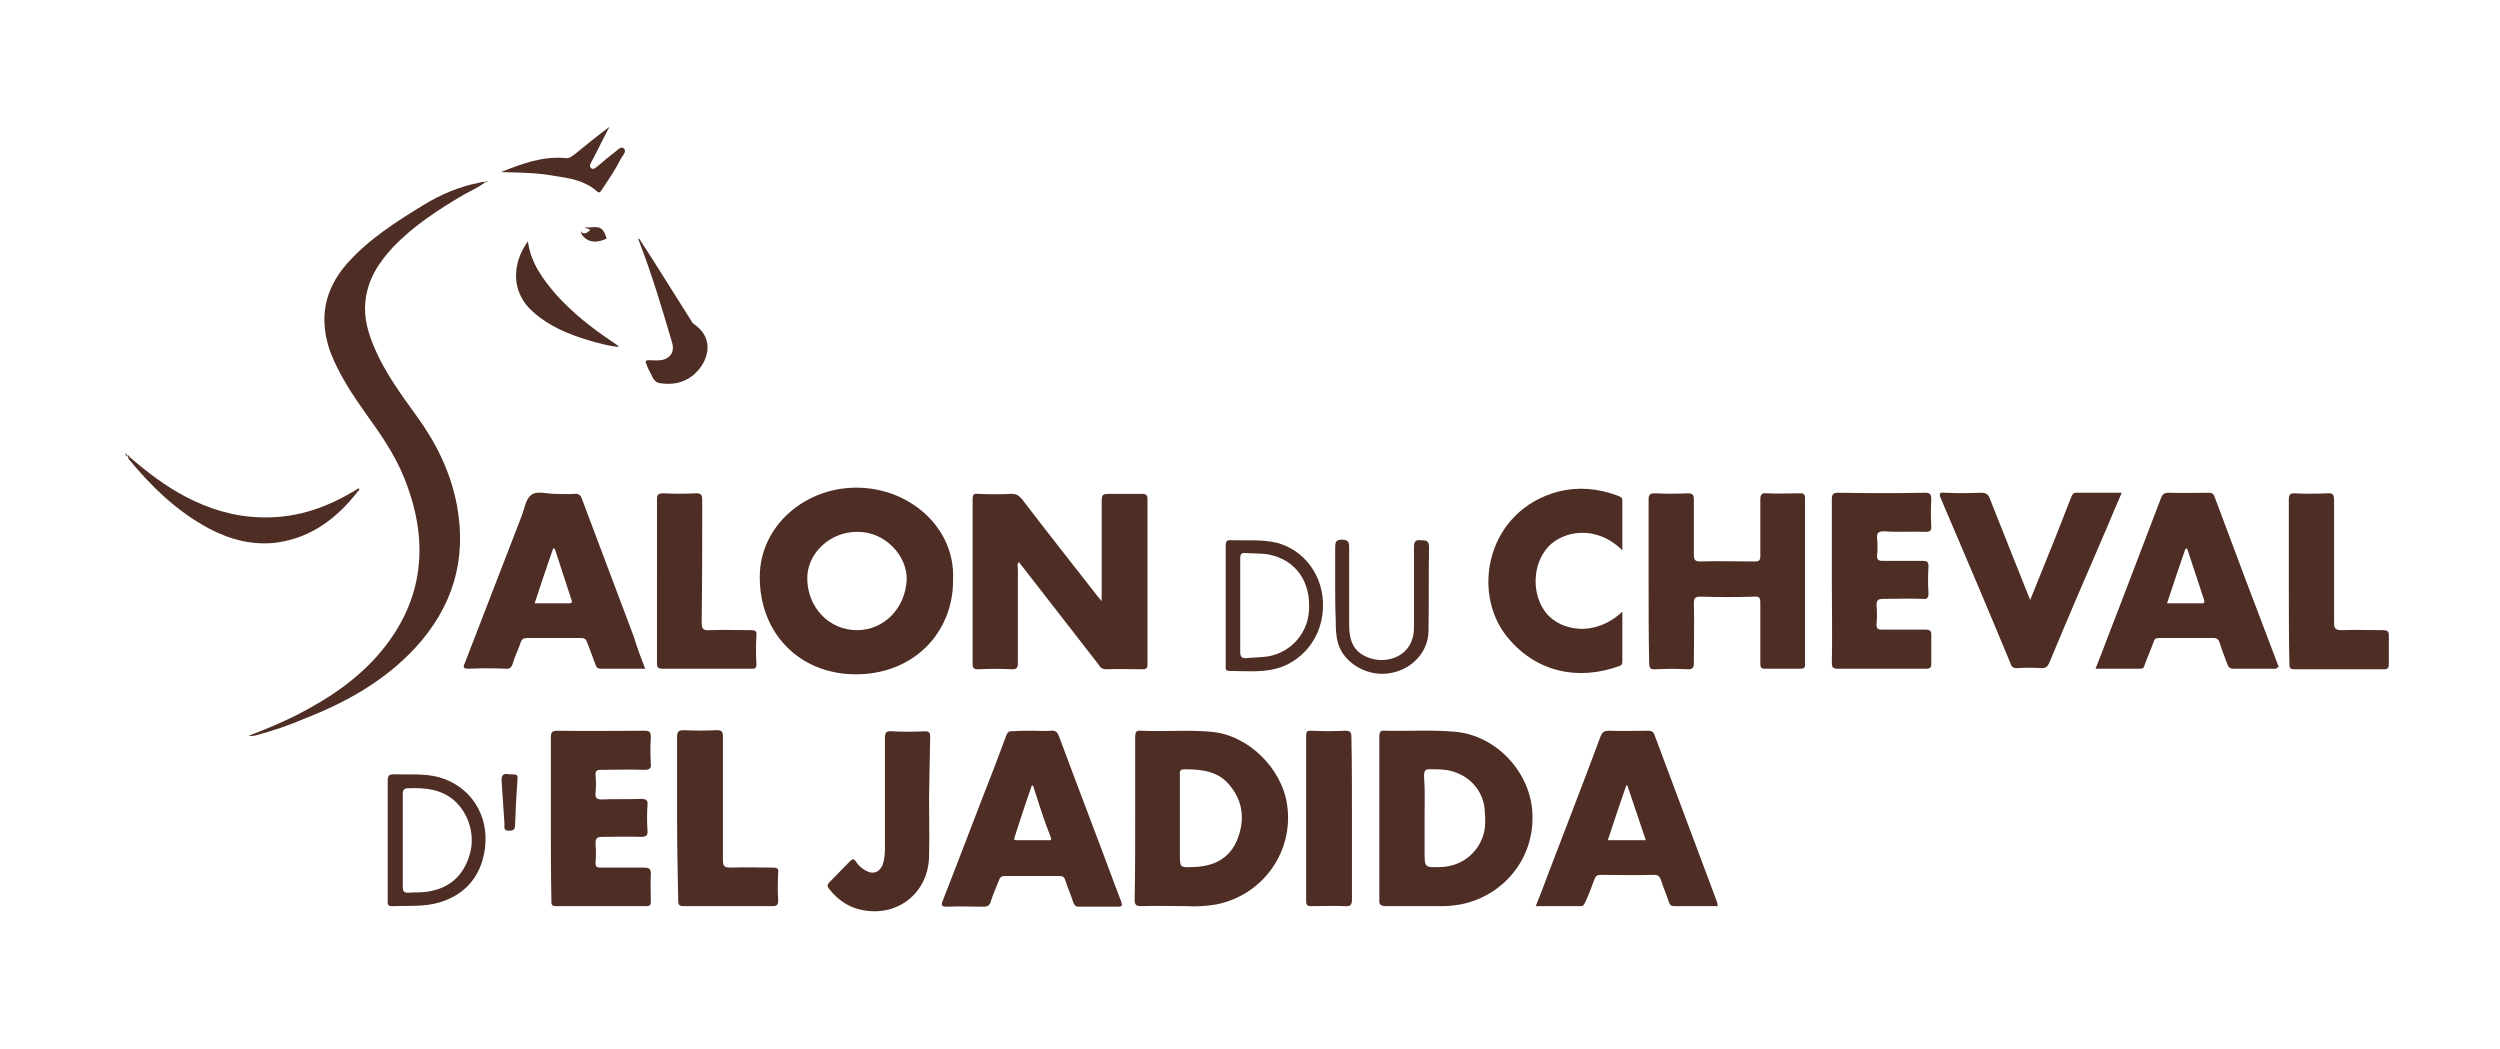 <svg xmlns="http://www.w3.org/2000/svg" xmlns:xlink="http://www.w3.org/1999/xlink" id="Calque_1" x="0px" y="0px" viewBox="0 0 447.5 187.7" style="enable-background:new 0 0 447.5 187.7;" xml:space="preserve"><style type="text/css">	.st0{fill:#4E2D24;}</style><g id="_x38_E4HDW.tif">	<g>		<path class="st0" d="M197.2,107.6c0-6,0-11.7,0-17.4c0-1.8,0-1.8,1.9-1.8c1.8,0,3.5,0,5.3,0c0.7,0,1,0.2,1,0.9   c0,9.9,0,19.8,0,29.6c0,0.7-0.2,0.9-0.9,0.9c-2.2,0-4.3-0.1-6.5,0c-0.8,0-1.1-0.4-1.4-0.9c-4.5-5.8-9.1-11.7-13.6-17.5   c-0.2-0.2-0.4-0.5-0.6-0.8c-0.4,0.4-0.2,0.8-0.2,1.2c0,5.6,0,11.3,0,16.9c0,0.8-0.2,1.1-1,1.1c-2-0.1-4.1-0.1-6.1,0   c-0.8,0-1-0.2-1-1c0-9.8,0-19.7,0-29.5c0-0.7,0.2-1,0.9-0.9c2,0.1,4.1,0.1,6.1,0c0.8,0,1.3,0.3,1.8,0.9   c4.5,5.9,9.1,11.7,13.7,17.6C196.7,107,196.9,107.2,197.2,107.6z"></path>		<path class="st0" d="M170.6,103.7c0.1,9.6-7.2,17.2-17.8,17c-9.8-0.2-16.9-7.4-16.8-17.6c0.1-9.1,8.3-16.1,17.9-15.8   C163.2,87.6,171,94.7,170.6,103.7z M153.4,95.2c-4.8,0-8.9,3.8-8.9,8.3c0,5.2,3.9,9.3,8.9,9.3c4.9,0,8.7-4,8.9-9.1   C162.4,99.6,158.5,95.1,153.4,95.2z"></path>		<path class="st0" d="M86.9,32.6c-1.2,0.9-2.5,1.5-3.8,2.2c-4.6,2.7-9.1,5.6-12.8,9.5c-2.6,2.8-4.5,5.8-4.9,9.7   c-0.3,2.9,0.5,5.6,1.6,8.2c1.9,4.5,4.8,8.4,7.6,12.3c3.5,4.8,6.1,10.1,7.2,16c1.8,9.8-0.8,18.2-7.5,25.5   c-5.5,5.9-12.3,9.7-19.7,12.6c-2.8,1.2-5.7,2.2-8.7,3c-0.4,0.1-0.8,0.2-1.4,0.1c3.2-1.2,6-2.4,8.8-3.8c6-3.1,11.6-6.9,15.8-12.4   c7.1-9.3,7.5-19.5,3.2-30.1c-1.7-4.1-4.1-7.6-6.7-11.2c-2.5-3.5-4.8-7-6.4-11C57,57.2,58,51.9,62.1,47.2   c3.9-4.4,8.8-7.5,13.7-10.5c3.1-1.9,6.4-3.3,10-4C86.2,32.6,86.6,32.5,86.9,32.6L86.9,32.6z"></path>		<path class="st0" d="M246.9,146.4c0-4.8,0-9.7,0-14.5c0-0.9,0.2-1.2,1.1-1.1c4.2,0.1,8.4-0.2,12.6,0.2c7.3,0.7,13.4,7.3,13.7,14.6   c0.4,8.1-5.2,14.8-12.9,16.3c-1.1,0.2-2.3,0.3-3.5,0.3c-3.2,0-6.5,0-9.7,0c-1,0-1.4-0.2-1.3-1.3   C246.9,156.1,246.9,151.2,246.9,146.4z M255,146.4c0,2,0,4,0,6c0,2.9,0,2.9,2.9,2.8c3.6-0.1,6.6-2.4,7.6-5.7   c0.4-1.2,0.4-2.5,0.3-3.8c0-3.6-2.2-6.5-5.7-7.6c-1.3-0.4-2.6-0.4-3.9-0.4c-1-0.1-1.3,0.2-1.3,1.2   C255.1,141.4,255,143.9,255,146.4z"></path>		<path class="st0" d="M203.2,146.4c0-4.8,0-9.6,0-14.4c0-0.9,0.1-1.3,1.1-1.2c4.2,0.2,8.4-0.2,12.6,0.2c6.6,0.6,12.6,6.6,13.5,13.1   c1.2,8.2-4.2,16.1-12.7,17.8c-1.8,0.3-3.6,0.4-5.4,0.3c-2.7,0-5.4-0.1-8,0c-1,0-1.2-0.3-1.2-1.2   C203.2,156.1,203.2,151.2,203.2,146.4z M211.2,146.4c0,2.2,0,4.3,0,6.5c0,2.4,0,2.4,2.4,2.3c3.4-0.1,6.2-1.3,7.7-4.5   c1.5-3.4,1.4-6.9-1-9.9c-2-2.7-5-3.1-8.2-3.1c-0.7,0-1,0.2-0.9,0.9C211.2,141.2,211.2,143.8,211.2,146.4z"></path>		<path class="st0" d="M295.1,104c0-4.9,0-9.8,0-14.6c0-0.8,0.2-1.1,1.1-1.1c2,0.1,3.9,0.1,5.9,0c0.8,0,1.1,0.2,1.1,1.1   c0,3.3,0,6.6,0,9.9c0,1,0.3,1.2,1.2,1.2c3.2-0.1,6.5,0,9.7,0c0.8,0,1-0.2,1-1c0-3.4,0-6.7,0-10.1c0-0.9,0.3-1.2,1.1-1.1   c2,0.1,4,0,6,0c0.7,0,0.9,0.2,0.9,0.9c0,9.9,0,19.8,0,29.7c0,0.7-0.2,0.8-0.8,0.8c-2.1,0-4.2,0-6.4,0c-0.7,0-0.8-0.3-0.8-0.9   c0-3.6,0-7.3,0-10.9c0-0.9-0.2-1.2-1.1-1.1c-3.2,0.1-6.4,0.1-9.6,0c-0.9,0-1.2,0.2-1.2,1.2c0.1,3.6,0,7.1,0,10.7   c0,0.9-0.3,1.1-1.1,1.1c-1.9-0.1-3.8-0.1-5.8,0c-1,0.1-1.1-0.4-1.1-1.2C295.1,113.7,295.1,108.8,295.1,104z"></path>		<path class="st0" d="M307.5,162.2c-2.7,0-5.2,0-7.8,0c-0.6,0-0.8-0.2-1-0.8c-0.4-1.3-1-2.6-1.4-3.9c-0.2-0.6-0.5-0.9-1.2-0.9   c-3.2,0.1-6.4,0-9.6,0c-0.6,0-0.9,0.2-1.1,0.8c-0.5,1.4-1,2.7-1.6,4c-0.2,0.4-0.3,0.8-0.9,0.8c-2.6,0-5.2,0-8,0   c0.7-1.8,1.4-3.5,2-5.2c3.2-8.4,6.5-16.8,9.6-25.2c0.3-0.7,0.6-1,1.5-1c2.3,0.1,4.6,0,7,0c0.5,0,0.9,0.1,1.1,0.6   c3.8,10.1,7.5,20.1,11.3,30.2C307.4,161.7,307.4,161.9,307.5,162.2z M294.6,150.4c-1.1-3.3-2.2-6.5-3.3-9.8c-0.1,0-0.2,0-0.2,0   c-1.1,3.2-2.2,6.4-3.3,9.8C290.1,150.4,292.3,150.4,294.6,150.4z"></path>		<path class="st0" d="M115.5,119.7c-2.8,0-5.3,0-7.9,0c-0.6,0-0.8-0.2-1-0.7c-0.5-1.4-1-2.7-1.5-4c-0.2-0.6-0.5-0.8-1.1-0.8   c-3.2,0-6.4,0-9.6,0c-0.7,0-1,0.2-1.2,0.8c-0.4,1.2-1,2.4-1.4,3.7c-0.2,0.8-0.6,1.1-1.4,1c-2.2-0.1-4.3-0.1-6.5,0   c-0.9,0-1.1-0.2-0.7-1c3.4-8.8,6.8-17.6,10.2-26.4c0.5-1.3,0.7-3,1.7-3.7c1-0.8,2.8-0.2,4.2-0.2c1.2,0,2.3,0.1,3.5,0   c0.8-0.1,1.2,0.3,1.4,1c3.1,8.2,6.2,16.5,9.3,24.7C114,115.8,114.7,117.7,115.5,119.7z M99.3,98.2c-0.1,0-0.2,0-0.3,0   c-1.1,3.2-2.2,6.4-3.3,9.8c2.2,0,4.2,0,6.2,0c0.4,0,0.6-0.2,0.4-0.6C101.3,104.3,100.3,101.3,99.3,98.2z"></path>		<path class="st0" d="M407.5,119.7c-2.6,0-5.1,0-7.7,0c-0.7,0-0.9-0.3-1.1-0.8c-0.5-1.3-1-2.6-1.4-3.9c-0.2-0.6-0.5-0.8-1.1-0.8   c-3.2,0-6.5,0-9.7,0c-0.6,0-0.9,0.2-1,0.7c-0.5,1.4-1.1,2.7-1.6,4.1c-0.1,0.4-0.2,0.7-0.8,0.7c-2.6,0-5.3,0-8,0   c0.8-2,1.5-3.8,2.2-5.7c3.2-8.2,6.3-16.5,9.5-24.8c0.3-0.8,0.6-1,1.5-1c2.3,0.1,4.6,0,7,0c0.5,0,0.9,0.1,1.1,0.7   c3.8,10.2,7.6,20.3,11.5,30.5C407.5,119.5,407.5,119.6,407.5,119.7z M391.5,98.2c-0.1,0-0.2,0-0.3,0c-1.1,3.2-2.2,6.4-3.3,9.8   c2.2,0,4.2,0,6.2,0c0.6,0,0.5-0.3,0.4-0.7C393.5,104.3,392.5,101.2,391.5,98.2z"></path>		<path class="st0" d="M184.9,130.8c1.1,0,2.2,0.1,3.2,0c0.9-0.1,1.2,0.3,1.5,1.1c3.3,8.9,6.7,17.7,10,26.6c0.4,1,0.7,1.9,1.1,2.9   c0.2,0.6,0.2,0.9-0.5,0.9c-2.4,0-4.7,0-7.1,0c-0.6,0-0.8-0.3-1-0.8c-0.4-1.3-1-2.6-1.4-3.9c-0.2-0.6-0.4-0.8-1.1-0.8   c-3.2,0-6.5,0-9.7,0c-0.6,0-0.9,0.2-1.1,0.8c-0.5,1.3-1.1,2.6-1.5,3.9c-0.2,0.6-0.6,0.8-1.2,0.8c-2.2,0-4.3-0.1-6.5,0   c-1.1,0-1.2-0.2-0.8-1.2c3.1-7.9,6.1-15.9,9.2-23.8c0.7-1.9,1.4-3.7,2.1-5.6c0.2-0.6,0.5-0.9,1.2-0.8   C182.5,130.8,183.7,130.8,184.9,130.8z M184.9,140.6c-0.1,0-0.2,0-0.2,0c-1.1,3.1-2.1,6.2-3.1,9.3c-0.2,0.5,0.1,0.5,0.5,0.5   c1.8,0,3.7,0,5.5,0c0.3,0,0.7,0.1,0.5-0.5C186.9,146.9,185.9,143.7,184.9,140.6z"></path>		<path class="st0" d="M363.4,107.4c1.6-4,3.1-7.7,4.6-11.4c0.9-2.3,1.8-4.6,2.7-6.9c0.2-0.4,0.3-0.9,0.9-0.9c2.7,0,5.3,0,8.2,0   c-0.9,2.1-1.8,4.1-2.6,6.1c-3.5,8.1-7,16.2-10.4,24.4c-0.3,0.6-0.6,0.9-1.3,0.9c-1.5-0.1-3-0.1-4.4,0c-0.6,0-1-0.1-1.2-0.8   c-4.1-9.9-8.3-19.8-12.5-29.6c-0.4-0.9-0.1-1.1,0.7-1c2.2,0.1,4.3,0.1,6.5,0c0.9,0,1.3,0.3,1.6,1.1   C358.6,95.3,360.9,101.2,363.4,107.4z"></path>		<path class="st0" d="M327.9,103.9c0-4.8,0-9.7,0-14.5c0-0.9,0.2-1.2,1.1-1.2c5.2,0.1,10.4,0.1,15.6,0c0.9,0,1.1,0.3,1.1,1.2   c-0.1,1.6-0.1,3.2,0,4.8c0,0.8-0.2,1-1,1c-2.5-0.1-5,0.1-7.4-0.1c-1.1,0-1.4,0.3-1.3,1.3c0.1,1,0.1,2,0,3c-0.1,0.8,0.3,1,1,1   c2.4,0,4.8,0,7.2,0c0.8,0,1,0.2,1,1c-0.1,1.6-0.1,3.2,0,4.8c0,0.9-0.3,1.1-1.1,1c-2.3-0.1-4.6,0-7,0c-0.9,0-1.2,0.2-1.2,1.1   c0.1,1.2,0.1,2.3,0,3.5c0,0.8,0.3,0.9,1,0.9c2.6,0,5.2,0,7.8,0c0.7,0,1,0.2,1,0.9c0,1.7,0,3.4,0,5.2c0,0.7-0.2,0.9-0.9,0.9   c-5.3,0-10.6,0-15.9,0c-0.8,0-1-0.3-1-1C328,113.8,327.9,108.9,327.9,103.9z"></path>		<path class="st0" d="M98.6,146.5c0-4.8,0-9.7,0-14.5c0-0.9,0.2-1.2,1.2-1.2c5.2,0.1,10.4,0,15.6,0c0.8,0,1.1,0.2,1.1,1.1   c-0.1,1.6-0.1,3.2,0,4.8c0.1,0.9-0.3,1.1-1.2,1.1c-2.6-0.1-5.1,0-7.7,0c-0.7,0-1,0.1-1,0.9c0.1,1.1,0.1,2.2,0,3.2   c-0.1,0.9,0.2,1.2,1.1,1.2c2.3-0.1,4.7,0,7.1-0.1c0.9,0,1.2,0.3,1.1,1.1c-0.1,1.5-0.1,3,0,4.6c0.1,0.9-0.3,1.1-1.2,1.1   c-2.3-0.1-4.6,0-6.9,0c-1,0-1.2,0.3-1.2,1.2c0.1,1.1,0.1,2.2,0,3.4c0,0.8,0.2,0.9,1,0.9c2.6,0,5.1,0,7.7,0c1,0,1.2,0.3,1.2,1.2   c-0.1,1.6,0,3.3,0,4.9c0,0.6-0.2,0.8-0.8,0.8c-5.4,0-10.8,0-16.2,0c-0.9,0-0.8-0.5-0.8-1.1C98.6,156.2,98.6,151.3,98.6,146.5z"></path>		<path class="st0" d="M290.4,98.5c-4.8-4.7-10.6-3.4-13.2-0.7c-3,3.2-3.1,8.8-0.3,12.1c2.5,2.9,8.4,4.3,13.5-0.4c0,1.3,0,2.5,0,3.7   c0,1.6,0,3.3,0,4.9c0,0.4,0.1,0.9-0.5,1.1c-7.3,2.7-15,1.2-20.2-5.3c-6.4-8-3.5-22.5,9.2-25.9c3.6-0.9,7.1-0.6,10.6,0.7   c0.5,0.2,0.9,0.3,0.9,0.9C290.4,92.5,290.4,95.4,290.4,98.5z"></path>		<path class="st0" d="M121.2,146.4c0-4.8,0-9.6,0-14.4c0-1,0.2-1.3,1.2-1.3c1.9,0.1,3.9,0.1,5.9,0c0.8,0,1.1,0.2,1.1,1.1   c0,7.4,0,14.7,0,22.1c0,1.1,0.2,1.4,1.4,1.4c2.5-0.1,5,0,7.6,0c0.7,0,1,0.2,0.9,0.9c-0.1,1.7-0.1,3.4,0,5c0,0.8-0.3,1-1,1   c-5.3,0-10.6,0-15.9,0c-0.8,0-1-0.2-1-1C121.3,156.2,121.2,151.3,121.2,146.4z"></path>		<path class="st0" d="M409.7,104c0-4.9,0-9.8,0-14.6c0-0.8,0.2-1.1,1-1.1c2,0.1,3.9,0.1,5.9,0c1.1-0.1,1.2,0.4,1.2,1.3   c0,7.3,0,14.5,0,21.8c0,1.1,0.2,1.4,1.4,1.4c2.5-0.1,5,0,7.4,0c0.7,0,1,0.2,1,0.9c0,1.7,0,3.4,0,5.2c0,0.7-0.2,0.9-0.9,0.9   c-5.4,0-10.7,0-16,0c-0.8,0-0.9-0.3-0.9-1C409.7,113.8,409.7,108.9,409.7,104z"></path>		<path class="st0" d="M117.6,104c0-4.9,0-9.8,0-14.6c0-0.8,0.2-1.1,1.1-1.1c1.9,0.1,3.9,0.1,5.9,0c0.9,0,1.1,0.3,1.1,1.2   c0,7.3,0,14.6-0.1,21.9c0,1.2,0.3,1.5,1.5,1.4c2.5-0.1,5,0,7.4,0c0.7,0,1,0.2,0.9,0.9c-0.1,1.7-0.1,3.4,0,5.2c0,0.9-0.4,0.8-1,0.8   c-5.3,0-10.5,0-15.8,0c-0.8,0-1-0.2-1-1C117.6,113.8,117.6,108.9,117.6,104z"></path>		<path class="st0" d="M166.3,142.8c0,3.5,0.1,7,0,10.6c-0.2,7.1-6.7,11.4-13.4,9.1c-1.9-0.7-3.3-1.9-4.5-3.4   c-0.4-0.5-0.3-0.8,0.1-1.2c1.2-1.2,2.4-2.5,3.6-3.7c0.4-0.4,0.7-0.6,1.1,0c0.4,0.7,1,1.2,1.7,1.6c1.3,0.8,2.5,0.4,3.1-1   c0.3-0.9,0.4-1.9,0.4-2.8c0-6.6,0-13.3,0-19.9c0-0.9,0.2-1.3,1.2-1.2c1.9,0.1,3.9,0.1,5.9,0c0.8,0,1,0.2,1,1   C166.4,135.4,166.4,139.1,166.3,142.8C166.4,142.8,166.3,142.8,166.3,142.8z"></path>		<path class="st0" d="M242,146.6c0,4.8,0,9.6,0,14.4c0,1-0.3,1.3-1.3,1.2c-1.9-0.1-3.9,0-5.9,0c-0.7,0-1-0.1-1-0.9   c0-9.9,0-19.7,0-29.6c0-0.8,0.2-0.9,0.9-0.9c2,0.1,4.1,0.1,6.1,0c0.9,0,1.1,0.3,1.1,1.1C242,136.7,242,141.6,242,146.6z"></path>		<path class="st0" d="M219.4,108.2c0-3.5,0-7,0-10.5c0-0.8,0.2-1.1,1-1c2.8,0.1,5.6-0.2,8.3,0.5c4.7,1.3,7.9,5.6,8.1,10.5   c0.3,6.9-4.4,11-8.4,12c-2.8,0.7-5.6,0.4-8.3,0.4c-0.9,0-0.7-0.6-0.7-1.1C219.4,115.4,219.4,111.8,219.4,108.2z M222,108.4   c0,2.8,0,5.5,0,8.3c0,0.9,0.3,1.2,1.2,1.1c0.9-0.1,1.9-0.1,2.9-0.2c4.4-0.3,7.9-3.8,8.2-8.2c0.4-5.2-2.3-9.1-7-10.1   c-1.4-0.3-2.9-0.2-4.3-0.3c-0.8-0.1-1,0.2-1,1C222,102.8,222,105.6,222,108.4z"></path>		<path class="st0" d="M69.4,150.4c0-3.6,0-7.1,0-10.7c0-0.9,0.3-1.1,1.1-1.1c2.7,0.1,5.3-0.2,8,0.5c5.8,1.6,9.1,6.9,8.3,12.8   c-0.7,5.4-4.1,8.8-9.2,9.9c-2.5,0.5-5,0.3-7.5,0.4c-0.8,0-0.7-0.5-0.7-1C69.4,157.6,69.4,154,69.4,150.4z M72.1,150.4   c0,2.8,0,5.6,0,8.4c0,0.7,0.2,1,0.9,1c1.2-0.1,2.4,0,3.6-0.2c3.8-0.6,6.3-2.8,7.4-6.4c1.2-3.6-0.1-7.7-2.8-10   c-2.4-2-5.2-2.2-8.1-2.1c-0.8,0-1,0.3-1,1C72.1,144.9,72.1,147.6,72.1,150.4z"></path>		<path class="st0" d="M239,105.3c0-2.4,0-4.9,0-7.3c0-0.9,0.1-1.4,1.2-1.4c1.2,0,1.3,0.5,1.3,1.5c0,4.6,0,9.1,0,13.7   c0,3.4,1.1,5.1,3.7,6c3.1,1.1,7.9-0.3,7.9-5.5c0-4.8,0-9.6,0-14.4c0-1,0.3-1.3,1.3-1.2c0.9,0,1.4,0.1,1.4,1.2   c-0.1,5.1,0,10.2-0.1,15.2c-0.1,3.5-2.8,6.7-6.9,7.4c-4,0.7-8.3-1.8-9.3-5.4c-0.4-1.4-0.4-2.8-0.4-4.2   C239,109,239,107.1,239,105.3z"></path>		<path class="st0" d="M23.2,81.8c3.1,2.7,6.4,5.2,10,7.1c4.2,2.2,8.7,3.6,13.5,3.7c5.7,0.2,10.9-1.4,15.8-4.2   c0.6-0.3,1.2-0.7,1.7-1c0.2,0.2,0.1,0.4-0.1,0.5c-3.7,4.8-8.3,8.3-14.4,9.2c-4.4,0.6-8.5-0.5-12.3-2.5   c-5.8-3.1-10.4-7.6-14.5-12.6C23,81.9,23.1,81.8,23.2,81.8z"></path>		<path class="st0" d="M114.4,42.7c0.7,1.1,1.5,2.3,2.2,3.4c2.3,3.7,4.7,7.4,7,11.1c0.2,0.3,0.4,0.7,0.6,0.8   c4.1,2.8,2.4,7.2-0.3,9.3c-1.7,1.3-3.6,1.6-5.7,1.3c-1.1-0.1-1.4-1.1-1.8-1.9c-0.2-0.3-0.3-0.6-0.5-1c-0.5-1.2-0.5-1.3,0.9-1.2   c0.8,0,1.6,0.1,2.4-0.3c1.1-0.5,1.5-1.6,1.1-2.9c-1.8-6.1-3.6-12.2-5.9-18.1c-0.1-0.2-0.1-0.4-0.2-0.5   C114.3,42.8,114.4,42.8,114.4,42.7z"></path>		<path class="st0" d="M94.5,43.2c0.5,3.9,2.7,6.8,5.1,9.6c2.9,3.2,6.3,5.9,9.9,8.3c0.3,0.2,0.7,0.5,1,0.7c0.1,0,0.1,0.1,0.2,0.3   c-1.9-0.2-3.7-0.7-5.4-1.2c-3.6-1.1-7-2.5-9.8-5C91.3,52.3,91.7,47,94.5,43.2z"></path>		<path class="st0" d="M89.7,30.8c3.7-1.5,7.5-2.9,11.6-2.5c0.7,0.1,1.1-0.4,1.6-0.7c2-1.6,4-3.3,6.2-4.9c-0.5,1-1,1.9-1.5,2.9   c-0.6,1.2-1.2,2.4-1.8,3.5c-0.2,0.3-0.3,0.7,0,1c0.4,0.3,0.7,0,1-0.2c1.1-0.9,2.2-1.9,3.3-2.7c0.5-0.4,1.1-1.1,1.6-0.6   s-0.2,1.2-0.5,1.7c-1,2-2.3,3.9-3.5,5.7c-0.2,0.3-0.4,0.7-0.9,0.2c-2.2-1.9-4.8-2.3-7.5-2.7C96.2,30.9,93,30.9,89.7,30.8z"></path>		<path class="st0" d="M91.1,138.6c1.7,0,1.6,0,1.5,1.5c-0.2,2.5-0.3,5-0.4,7.5c0,0.8-0.2,1.1-1.1,1.1c-1,0-0.8-0.6-0.8-1.2   c-0.2-2.5-0.3-5-0.5-7.5C89.7,139,89.9,138.3,91.1,138.6z"></path>		<path class="st0" d="M104.2,41.7c0.6,0.2,1-0.1,1.4-0.5c-0.1-0.4-0.6-0.1-0.7-0.5l0,0c0.3,0,0.6,0,0.8,0c1.9-0.2,2.3,0.2,2.9,2   c-1.7,0.8-3.4,0.9-4.6-0.9C104.1,41.8,104.2,41.8,104.2,41.7z"></path>		<path class="st0" d="M86.9,32.6c0-0.2,0.1-0.2,0.2-0.2c0,0,0.1,0.1,0.1,0.1C87.1,32.6,87,32.6,86.9,32.6   C86.9,32.6,86.9,32.6,86.9,32.6z"></path>		<path class="st0" d="M23,81.9c-0.1-0.1-0.1-0.2-0.2-0.2c0.1-0.1,0.1-0.1,0.2-0.2c0.1,0.1,0.2,0.2,0.2,0.2   C23.1,81.8,23,81.9,23,81.9z"></path>		<path class="st0" d="M22.7,81.7c-0.1-0.1-0.1-0.2-0.2-0.3c0,0,0.1-0.1,0.1-0.1c0.1,0.1,0.2,0.2,0.2,0.2   C22.9,81.6,22.8,81.6,22.7,81.7z"></path>		<path class="st0" d="M22.5,81.4c0-0.1-0.1-0.2-0.1-0.2c0.1-0.1,0.2,0,0.2,0.1C22.6,81.3,22.6,81.4,22.5,81.4z"></path>		<path class="st0" d="M104.1,41.8c0-0.1-0.1-0.2-0.1-0.3c0.1-0.1,0.2,0,0.2,0.1C104.2,41.8,104.1,41.8,104.1,41.8z"></path>		<path class="st0" d="M104.9,40.8c-0.1,0-0.1-0.1-0.2-0.1c0,0,0.1-0.1,0.1-0.1C104.9,40.6,104.9,40.7,104.9,40.8   C104.9,40.7,104.9,40.8,104.9,40.8z"></path>	</g></g></svg>